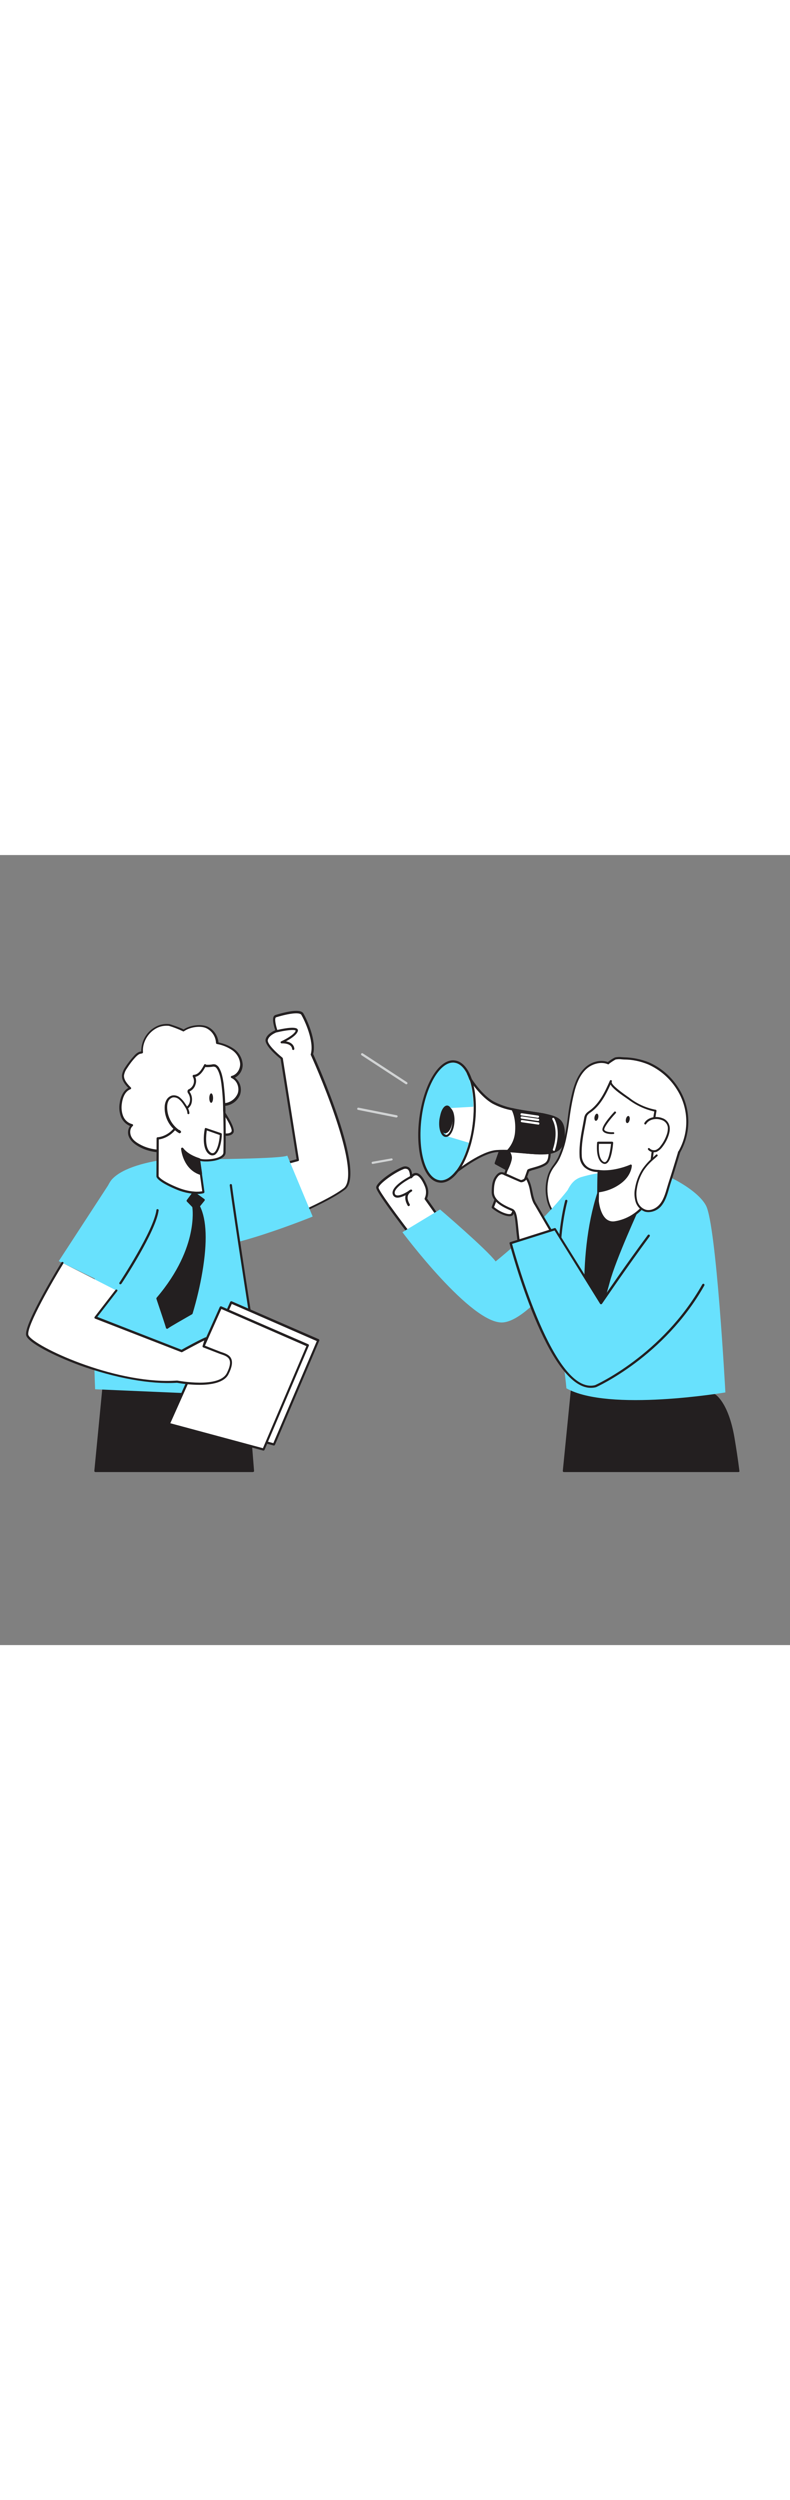 <svg version="1.1" id="Layer_1" xmlns="http://www.w3.org/2000/svg" xmlns:xlink="http://www.w3.org/1999/xlink" x="0px" y="0px" viewBox="0 0 500 500" style="width: 158px;" xml:space="preserve" data-imageid="motivation-1-22" imageName="Motivation 1" class="illustrations_image">
<rect x="0" y="0" width="500" height="500" fill="#808080" stroke="none"/>
<style type="text/css">
	.st0_motivation-1-22{fill:#FFFFFF;}
	.st1_motivation-1-22{fill:#231F20;}
	.st2_motivation-1-22{fill:#68E1FD;}
	.st3_motivation-1-22{fill:#D1D3D4;}
</style>
<g id="Character_Female_motivation-1-22">
	<path class="st0_motivation-1-22" d="M278.5,230.2l-9.1-12.8c1.2-2.6,1.2-5.6,0-8.3c-2-4.7-5.5-10.3-9.3-5.3c0,0,0.4-7.9-5.4-5.6s-15.6,9.4-16,12.1&#10;&#9;&#9;s24.1,34.3,24.5,34.9"/>
	<path class="st1_motivation-1-22" d="M263.3,245.9c-0.2,0-0.5-0.1-0.6-0.3l-1.3-1.7c-21-27.5-23.5-32.4-23.3-33.7c0.4-3.3,10.8-10.5,16.4-12.7&#10;&#9;&#9;c1.4-0.7,3-0.6,4.3,0.2c1.4,1,1.9,3,2,4.4c0.8-0.7,1.8-1,2.8-0.9c2.9,0.4,5.1,4.4,6.5,7.7c1.2,2.7,1.3,5.7,0.2,8.5l8.8,12.5&#10;&#9;&#9;c0.2,0.3,0.1,0.8-0.2,1c-0.3,0.2-0.8,0.1-1-0.2l-9.1-12.8c-0.1-0.2-0.1-0.5,0-0.7c1.1-2.4,1.1-5.2,0-7.7c-1.7-4.1-3.7-6.6-5.3-6.8&#10;&#9;&#9;c-0.9-0.1-1.8,0.4-2.7,1.6c-0.2,0.3-0.7,0.4-1,0.1c-0.2-0.1-0.3-0.4-0.3-0.6c0-1-0.1-3.9-1.5-4.9c-0.9-0.5-2-0.5-2.9,0&#10;&#9;&#9;c-5.8,2.3-15.3,9.3-15.5,11.6c0,0.9,3.1,6.5,23.1,32.6c0.8,1,1.3,1.7,1.4,1.8c0.2,0.3,0.2,0.8-0.2,1c0,0,0,0,0,0&#10;&#9;&#9;C263.6,245.9,263.5,246,263.3,245.9L263.3,245.9z"/>
	<path class="st1_motivation-1-22" d="M467.3,389.8c-0.7-6-1.8-13.3-3.2-21.4c-3.9-22.3-12-26.7-12-26.7l-89.9-6.2l-5.4,54.3H467.3z"/>
	<path class="st1_motivation-1-22" d="M467.3,390.5H356.9c-0.2,0-0.4-0.1-0.5-0.2c-0.1-0.1-0.2-0.3-0.2-0.5l5.4-54.3c0-0.4,0.4-0.7,0.7-0.6l89.9,6.2&#10;&#9;&#9;c0.1,0,0.2,0,0.3,0.1c0.3,0.2,8.4,4.9,12.3,27.2c1.2,7.1,2.3,14.3,3.2,21.5c0,0.2,0,0.4-0.2,0.5&#10;&#9;&#9;C467.6,390.4,467.5,390.5,467.3,390.5L467.3,390.5z M357.7,389.1h108.8c-0.9-6.9-1.9-13.8-3.1-20.6c-3.5-20.1-10.5-25.5-11.5-26.1&#10;&#9;&#9;l-89-6.1L357.7,389.1L357.7,389.1z"/>
	<path class="st0_motivation-1-22" d="M428.8,147.8c8.9,13.8,8.1,31.6-1.9,44.6c-2.9,3.7-6.5,5.5-9.2,9.6c-3,4.6-5.6,9.4-8.5,14&#10;&#9;&#9;c-4.2,6.8-9.4,13.3-16.6,16.7c-5.6,2.7-11.9,3.3-18.1,3.2c-8.5-0.1-17.9-1.8-23.4-8.3c-2.6-3.1-4.2-6.8-4.9-10.8&#10;&#9;&#9;c-0.8-4.8-0.5-9.8,1.1-14.4c1.3-4,4.4-6.6,6.2-10.4c2.1-4.4,3.5-9.1,4.4-13.9c2-9.8,2.5-20,5.3-29.6c1.4-4.9,3.5-9.8,7.3-13.3&#10;&#9;&#9;s9.4-5.2,14.1-3.2c-0.3-0.1,4-2.9,4.5-3c1.9-0.5,3.6-0.1,5.5-0.1c5.3,0.1,10.6,1.1,15.6,3.2C418,135.2,424.4,140.8,428.8,147.8&#10;&#9;&#9;L428.8,147.8z"/>
	<path class="st1_motivation-1-22" d="M375.7,236.4h-1c-11.1-0.1-19.1-3-23.9-8.5c-2.6-3.2-4.4-7-5-11.1c-0.9-4.9-0.5-10,1.1-14.7&#10;&#9;&#9;c0.8-2.2,2-4.3,3.5-6.2c1-1.4,1.9-2.8,2.7-4.3c2-4.4,3.5-9,4.4-13.8c0.8-3.9,1.4-7.9,1.9-11.8c0.7-6,1.8-12,3.4-17.9&#10;&#9;&#9;c1.8-6.2,4.2-10.5,7.5-13.6c4.1-3.8,9.9-5.2,14.4-3.5c1.4-1.1,2.9-2.1,4.5-2.9c1.4-0.3,2.9-0.4,4.3-0.2c0.5,0,0.9,0.1,1.4,0.1&#10;&#9;&#9;c5.4,0.1,10.8,1.2,15.8,3.2c7.7,3.4,14.2,9,18.7,16.2l0,0c9,14,8.2,32.2-1.9,45.3c-1.3,1.6-2.7,3-4.3,4.3c-1.8,1.5-3.5,3.2-4.9,5.2&#10;&#9;&#9;c-1.7,2.6-3.4,5.4-4.9,8.1c-1.1,2-2.3,4-3.5,5.9c-3.4,5.4-8.8,13.1-16.8,16.9C388.4,235.4,382.9,236.4,375.7,236.4L375.7,236.4z&#10;&#9;&#9; M380.5,131.6c-3.5,0.1-6.9,1.5-9.5,3.9c-3.1,2.9-5.4,7-7.1,13c-1.5,5.8-2.6,11.7-3.4,17.7c-0.5,3.9-1.1,8-1.9,11.9&#10;&#9;&#9;c-0.9,4.9-2.4,9.6-4.5,14.1c-0.8,1.6-1.8,3.1-2.9,4.5c-1.4,1.8-2.5,3.7-3.3,5.8c-1.5,4.5-1.8,9.4-1,14.1c0.6,3.9,2.2,7.5,4.7,10.5&#10;&#9;&#9;c4.5,5.2,12.2,8,23,8.1c7.5,0.1,13.2-0.9,17.8-3.1c7.7-3.7,13-11.2,16.3-16.5c1.2-1.9,2.4-3.9,3.5-5.9c1.6-2.7,3.2-5.5,5-8.1&#10;&#9;&#9;c1.4-2,3.1-3.9,5.1-5.4c1.5-1.3,2.9-2.6,4.1-4.2c9.9-12.7,10.6-30.3,1.9-43.8l0,0c-4.3-6.9-10.7-12.4-18.1-15.7&#10;&#9;&#9;c-4.9-2-10.1-3.1-15.3-3.1c-0.5,0-1-0.1-1.4-0.1c-1.3-0.2-2.6-0.1-3.9,0.1c-1.4,0.8-2.8,1.7-4.1,2.7c-0.1,0.3-0.5,0.5-0.8,0.3l0,0&#10;&#9;&#9;C383.3,131.8,382,131.6,380.5,131.6L380.5,131.6z"/>
	<path class="st2_motivation-1-22 targetColor" d="M364,205.7c0,0-14.8,22.5-50.3,51.5c-5.5-7.5-35.2-32.9-35.2-32.9l-23.8,14.4c0,0,43.8,58.8,63.7,57.1&#10;&#9;&#9;s54.2-55.1,54.2-55.1L364,205.7z" style="fill: rgb(104, 225, 253);"/>
	<path class="st2_motivation-1-22 targetColor" d="M459.1,340.1c0,0-73.9,12.5-100.6-2.6c0,0-2.1-23-5.2-31.8c-1.7-4.8-1.8-2.4-4-6.9c-3.7-7.3-5.5-15.4-5.4-23.6&#10;&#9;&#9;c0.2-10.5,2.4-22.4,4.6-32.7c1.5-7,3.7-13.8,6.6-20.4c3.3-7.6,5-15.9,12.8-18.3c12.6-3.8,25.2-3.8,38.3-5.6&#10;&#9;&#9;c6.3-0.9,34,11.3,40.6,23.6S459.1,340.1,459.1,340.1L459.1,340.1z" style="fill: rgb(104, 225, 253);"/>
	<path class="st1_motivation-1-22" d="M360.3,290.7c-0.3,0-0.5-0.2-0.6-0.4c-12.9-32-2.1-71.2-2-71.6c0.1-0.4,0.5-0.6,0.9-0.5&#10;&#9;&#9;c0.4,0.1,0.6,0.5,0.5,0.9c-0.1,0.4-10.8,39.2,1.9,70.7c0.1,0.4,0,0.8-0.4,0.9c0,0,0,0,0,0C360.5,290.7,360.4,290.7,360.3,290.7&#10;&#9;&#9;L360.3,290.7z"/>
	<path class="st1_motivation-1-22" d="M404.7,221.8c0,0-15.6,33.8-19.4,48.4s-12.6,39.2-12.6,39.2s-8.3-52.2,6.2-96.3L404.7,221.8L404.7,221.8z"/>
	<path class="st1_motivation-1-22" d="M372.7,310.1L372.7,310.1c-0.3,0-0.6-0.2-0.6-0.5c-0.1-0.5-8.2-52.9,6.2-96.6c0-0.2,0.2-0.3,0.3-0.4&#10;&#9;&#9;c0.1-0.1,0.3-0.1,0.5,0l25.8,8.6c0.3,0.1,0.5,0.5,0.4,0.8c0,0,0,0,0,0.1c-0.2,0.3-15.6,33.9-19.4,48.3s-12.5,39-12.6,39.3&#10;&#9;&#9;C373.2,310,373,310.2,372.7,310.1L372.7,310.1z M379.3,214c-12.3,37.8-7.7,82.1-6.3,92.9c2.3-6.5,8.7-25,11.8-36.8&#10;&#9;&#9;c3.5-13.4,17-43.2,19.1-47.9L379.3,214L379.3,214z"/>
	<path class="st0_motivation-1-22" d="M378.8,199.9l-0.4,19.1c0,0,1.2,14.9,10.7,13.4c8.1-1.2,15.4-5.8,20-12.6l4.6-37.6c0.2-1.6-1.4-6.7,1.1-20.4&#10;&#9;&#9;c-6.1-1.2-11.8-3.8-16.7-7.6c-2-1.4-12.8-8.2-11.5-11.1c-3.2,7.2-6.8,14.6-13.1,19.2c-1,0.5-1.8,1.3-2.5,2.2&#10;&#9;&#9;c-0.4,0.7-0.6,1.5-0.7,2.2c-1.5,7.8-3.3,15.4-3,23.5C367.8,200.7,378.8,199.9,378.8,199.9L378.8,199.9z"/>
	<path class="st1_motivation-1-22" d="M387.9,233.1c-1.7,0-3.4-0.6-4.7-1.6c-4.6-3.6-5.3-12.1-5.3-12.5l0.3-18.4c-3,0-5.9-1-8.2-2.9&#10;&#9;&#9;c-2.1-1.9-3.2-4.7-3.2-7.5c-0.3-7,1-13.5,2.3-20.3c0.2-1.1,0.4-2.2,0.6-3.3c0.1-0.9,0.4-1.7,0.8-2.4c0.6-0.9,1.4-1.6,2.3-2.2&#10;&#9;&#9;l0.3-0.2c6.4-4.6,9.9-12.2,12.9-19l0,0c0.1-0.3,0.5-0.5,0.9-0.3s0.5,0.5,0.3,0.9l0,0c-0.6,1.3,2.8,4.4,9.9,9.4&#10;&#9;&#9;c0.6,0.4,1.1,0.7,1.4,1c4.8,3.7,10.5,6.3,16.5,7.4c0.2,0,0.3,0.1,0.4,0.3c0.1,0.1,0.1,0.3,0.1,0.5c-1.9,10.4-1.4,15.9-1.2,18.5&#10;&#9;&#9;c0.1,0.6,0.1,1.3,0.1,1.9l0,0c0,0,0,0.4-4.6,37.6c0,0.1,0,0.2-0.1,0.2c-4.7,7-12.1,11.7-20.4,13&#10;&#9;&#9;C388.8,233.1,388.3,233.1,387.9,233.1z M378.8,199.3c0.2,0,0.3,0.1,0.4,0.2c0.1,0.1,0.2,0.3,0.2,0.5l-0.4,19c0,0,0.7,8.2,4.9,11.5&#10;&#9;&#9;c1.4,1.1,3.3,1.6,5.1,1.3c7.9-1.2,14.9-5.7,19.5-12.2c0.3-2.5,4.6-37.3,4.6-37.5c0-0.5,0-1.1-0.1-1.6c-0.2-2.6-0.7-8,1.1-18.2&#10;&#9;&#9;c-5.9-1.3-11.5-3.9-16.4-7.6c-0.3-0.2-0.8-0.5-1.3-0.9c-5-3.4-8.8-6.3-10-8.6c-2.8,6.2-6.4,13.3-12.5,17.6l-0.3,0.2&#10;&#9;&#9;c-0.8,0.5-1.4,1.1-1.9,1.8c-0.3,0.6-0.5,1.3-0.6,2c-0.2,1.1-0.4,2.2-0.6,3.3c-1.3,6.8-2.6,13.2-2.3,20c0,2.5,1,4.9,2.8,6.6&#10;&#9;&#9;C373.9,199.5,378.8,199.2,378.8,199.3L378.8,199.3L378.8,199.3z"/>
	<path class="st1_motivation-1-22" d="M378.6,212.9c5-0.6,9.8-2.5,13.9-5.5c6.6-4.9,6.7-11,6.7-11s-10.5,4.8-20.4,3.4L378.6,212.9L378.6,212.9z"/>
	<path class="st1_motivation-1-22" d="M378.6,213.5c-0.3,0-0.6-0.3-0.6-0.6c0,0,0,0,0,0l0.2-13c0-0.2,0.1-0.3,0.2-0.5c0.1-0.1,0.3-0.2,0.5-0.1&#10;&#9;&#9;c9.6,1.3,20-3.3,20.1-3.4c0.2-0.1,0.4-0.1,0.6,0.1c0.2,0.1,0.3,0.3,0.3,0.5c0,0.3-0.2,6.4-7,11.4&#10;&#9;&#9;C388.7,211,383.8,212.9,378.6,213.5L378.6,213.5L378.6,213.5z M379.4,200.6l-0.2,11.6c4.7-0.7,9.1-2.5,12.9-5.3&#10;&#9;&#9;c3.2-2.2,5.5-5.6,6.3-9.5C395.7,198.6,387.5,201.5,379.4,200.6L379.4,200.6z"/>
	<path class="st0_motivation-1-22" d="M389.3,163c0,0-8.6,9.2-7.3,11.3s6.2,1.6,6.2,1.6"/>
	<path class="st1_motivation-1-22" d="M387.1,176.6c-1.6,0-4.5-0.3-5.6-2c-1.5-2.2,4.6-9.2,7.3-12.1c0.2-0.3,0.6-0.3,0.9,0s0.3,0.6,0,0.9&#10;&#9;&#9;c-4.5,4.8-7.8,9.6-7.2,10.6c1,1.4,4.4,1.5,5.6,1.4c0.3,0,0.6,0.2,0.7,0.5c0,0,0,0,0,0c0,0.3-0.2,0.6-0.6,0.7&#10;&#9;&#9;C388.1,176.5,387.7,176.6,387.1,176.6L387.1,176.6z"/>
	<ellipse transform="matrix(0.199 -0.98 0.98 0.199 139.648 502.96)" class="st1_motivation-1-22" cx="377.6" cy="166" rx="2.3" ry="1.2"/>
	
		<ellipse transform="matrix(0.199 -0.98 0.98 0.199 154.075 523.609)" class="st1_motivation-1-22" cx="397.5" cy="167.5" rx="2.3" ry="1.2"/>
	<path class="st0_motivation-1-22" d="M408.3,169.9c2.1-3.6,7.1-4.2,10.7-2.8c2.4,0.8,4.1,3,4.3,5.5c0.1,1.5-0.2,3.1-0.7,4.5c-0.9,2.7-2.2,5.2-4,7.4&#10;&#9;&#9;c-0.8,1.2-1.9,2.1-3.2,2.7c-1.7,0.7-3.5,0.2-4.8-1.1"/>
	<path class="st1_motivation-1-22" d="M413.8,188.1c-1.4,0-2.7-0.6-3.6-1.6c-0.2-0.3-0.2-0.7,0-0.9c0.2-0.2,0.6-0.3,0.9,0c0,0,0,0,0,0&#10;&#9;&#9;c1,1.1,2.6,1.5,4.1,1c1.2-0.6,2.2-1.4,2.9-2.5c1.7-2.1,3-4.6,3.9-7.2c0.5-1.4,0.7-2.8,0.7-4.2c-0.1-2.3-1.7-4.3-3.9-5&#10;&#9;&#9;c-3.4-1.3-8-0.6-9.9,2.6c-0.2,0.3-0.6,0.3-0.9,0.1c-0.2-0.2-0.3-0.5-0.2-0.8c2.2-3.8,7.6-4.6,11.4-3.1c2.7,0.9,4.5,3.3,4.7,6.1&#10;&#9;&#9;c0.1,1.6-0.2,3.2-0.7,4.7c-0.9,2.8-2.3,5.3-4.1,7.6c-0.9,1.2-2.1,2.2-3.4,2.9C415.1,188,414.5,188.1,413.8,188.1L413.8,188.1z"/>
	<path class="st0_motivation-1-22" d="M347.6,185.5c0,0,1.1,6.2-1.4,9.1s-11.4,4.2-11.9,5.1s-8.9,26.2-10.3,27.7s-7.4-0.4-12.1-4.4&#10;&#9;&#9;c0,0,9-23.4,9.3-25.4s-3.5-10.3-3.7-14.1L347.6,185.5z"/>
	<path class="st1_motivation-1-22" d="M322.4,228.6c-2.9,0-7.7-2.3-11-5.1c-0.2-0.2-0.3-0.5-0.2-0.8c3.6-9.4,9.1-23.8,9.2-25.2&#10;&#9;&#9;c0.1-0.8-0.8-3.4-1.5-5.8c-1-2.9-2-6.1-2.2-8.2c0-0.2,0.1-0.4,0.3-0.5c0.1-0.1,0.3-0.2,0.5-0.2l30.2,2c0.3,0,0.6,0.3,0.6,0.6&#10;&#9;&#9;c0,0.3,1.1,6.5-1.5,9.7c-1.7,2-5.8,3.2-8.9,4.1c-1,0.2-2,0.6-3,1c-0.1,0.2-1,2.8-2,5.7c-4.6,13.2-7.5,21-8.3,22&#10;&#9;&#9;C324,228.4,323.3,228.6,322.4,228.6L322.4,228.6z M312.7,222.8c4.8,3.9,10,5.1,10.8,4.1s5.7-14.9,8.1-21.5c1.4-3.9,2-5.7,2.1-6&#10;&#9;&#9;c0.3-0.6,1.2-0.9,3.8-1.6c2.9-0.8,6.8-2,8.2-3.6c1.8-2.1,1.5-6.4,1.3-8l-28.8-1.9c0.5,2.4,1.2,4.8,2,7.1c1.1,3.3,1.7,5.3,1.6,6.4&#10;&#9;&#9;C321.6,199.6,314.2,218.8,312.7,222.8L312.7,222.8z"/>
	<path class="st1_motivation-1-22" d="M321.4,187.3c1,1.2,1.6,2.6,1.8,4.1c0.2,2.4-2.4,7.6-2.4,7.6l-7.1-3.9l2.9-8.2L321.4,187.3L321.4,187.3z"/>
	<path class="st1_motivation-1-22" d="M320.8,199.7c-0.1,0-0.2,0-0.3-0.1l-7.1-3.9c-0.3-0.2-0.4-0.5-0.3-0.9l2.9-8.2c0.1-0.3,0.4-0.5,0.7-0.5&#10;&#9;&#9;l4.8,0.4c0.2,0,0.3,0.1,0.5,0.2c1.1,1.3,1.8,2.8,2,4.5c0.2,2.5-2.2,7.4-2.5,8c-0.1,0.2-0.2,0.3-0.4,0.4L320.8,199.7z M314.6,194.8&#10;&#9;&#9;l5.9,3.3c0.8-1.7,2.2-5,2-6.6c-0.2-1.3-0.7-2.5-1.5-3.5l-4-0.3L314.6,194.8L314.6,194.8z"/>
	<path class="st0_motivation-1-22" d="M284.8,203.8c0,0,18.4-15.6,29.7-16.4c2.9-0.2,5.7-0.2,8.6,0c6.7,0.4,13.5,1.4,18.2,1.4&#10;&#9;&#9;c9.3-0.1,16-3.5,15.5-13.1c-0.4-8.3-4.4-9.6-12.8-11.4c-4.1-0.9-12-1.6-19.6-3.3c-4.3-0.8-8.5-2.3-12.4-4.3&#10;&#9;&#9;c-8.9-5.2-16-17.7-16-17.7L284.8,203.8L284.8,203.8z"/>
	<path class="st1_motivation-1-22" d="M284.8,204.5c-0.1,0-0.2,0-0.4-0.1c-0.3-0.1-0.4-0.4-0.3-0.7l11.1-64.9c0.1-0.4,0.4-0.6,0.8-0.6&#10;&#9;&#9;c0.2,0,0.4,0.2,0.5,0.3c0.1,0.1,7.1,12.4,15.8,17.4c3.8,2,8,3.5,12.2,4.3c4.3,1,8.7,1.6,12.6,2.2c2.8,0.4,5.2,0.8,7,1.1&#10;&#9;&#9;c8.4,1.9,12.9,3.2,13.3,12.1c0.2,4-0.8,7.1-2.9,9.4c-2.7,2.9-7.1,4.3-13.3,4.4c-3.4,0-6.7-0.3-10.1-0.7c-2.7-0.3-5.4-0.5-8.2-0.7&#10;&#9;&#9;c-2.8-0.2-5.7-0.2-8.5,0c-10.9,0.8-29.1,16.1-29.3,16.3C285.1,204.5,285,204.5,284.8,204.5L284.8,204.5z M296.2,140.9l-10.5,61.2&#10;&#9;&#9;c4.6-3.7,19-14.7,28.6-15.4c2.9-0.2,5.8-0.2,8.7,0c2.8,0.2,5.5,0.4,8.2,0.7c3.3,0.4,6.6,0.6,9.9,0.7c5.8-0.1,9.9-1.4,12.3-4&#10;&#9;&#9;c1.9-2,2.7-4.8,2.5-8.4c-0.4-7.8-4-9-12.2-10.8c-1.7-0.4-4.1-0.7-6.9-1.1c-3.9-0.6-8.3-1.2-12.7-2.2c-4.4-0.8-8.7-2.3-12.6-4.4&#10;&#9;&#9;C304.4,153,298.5,144.4,296.2,140.9L296.2,140.9z"/>
	<path class="st1_motivation-1-22" d="M321.4,187.3c6.7,0.4,15.1,1.3,19.8,1.5c10.7,0.4,15.5-2.1,15.6-11.8c0.1-9.9-4.5-10.9-12.8-12.7&#10;&#9;&#9;c-4.1-0.9-12-1.6-19.6-3.3c0,0,3.1,5,2.3,14.2C326.3,179.7,324.5,184,321.4,187.3L321.4,187.3z"/>
	<path class="st1_motivation-1-22" d="M343.2,189.5c-0.6,0-1.3,0-2,0c-2.5-0.1-6.1-0.4-10-0.7c-3.3-0.3-6.8-0.6-9.9-0.8c-0.3,0-0.5-0.2-0.6-0.4&#10;&#9;&#9;c-0.1-0.3,0-0.6,0.2-0.8c3-3.2,4.8-7.3,5.1-11.7c0.7-8.9-2.2-13.8-2.2-13.8c-0.1-0.2-0.1-0.5,0-0.8c0.2-0.2,0.4-0.3,0.7-0.3&#10;&#9;&#9;c4.3,1,8.7,1.6,12.6,2.2c2.8,0.4,5.2,0.8,7,1.1c8.5,1.9,13.5,3,13.4,13.4c0,4.4-1,7.4-3.1,9.4S348.6,189.5,343.2,189.5L343.2,189.5&#10;&#9;&#9;z M322.9,186.7c2.7,0.2,5.6,0.4,8.5,0.7c3.8,0.3,7.4,0.6,9.9,0.7c6.2,0.2,10-0.6,12.1-2.7c1.8-1.7,2.7-4.4,2.7-8.4&#10;&#9;&#9;c0.1-9.3-4-10.2-12.2-12c-1.8-0.4-4.2-0.8-7-1.1c-3.5-0.5-7.4-1.1-11.3-1.9c1.6,4.2,2.2,8.8,1.8,13.3&#10;&#9;&#9;C327,179.5,325.4,183.5,322.9,186.7L322.9,186.7z"/>
	<path class="st2_motivation-1-22 targetColor" d="M278.1,205.9c7.2,0.9,14.6-9.1,18.6-23.8c1-3.8,1.8-7.6,2.2-11.4c0.5-3.8,0.7-7.6,0.7-11.4&#10;&#9;&#9;c-0.1-15.3-4.9-27-12.1-27.9c-8.9-1.1-18.3,14.6-20.9,35.2S269.2,204.8,278.1,205.9L278.1,205.9z" style="fill: rgb(104, 225, 253);"/>
	<path class="st1_motivation-1-22" d="M286.8,131.3c0.3,0,0.6,0,0.9,0.1c7.2,0.9,11.9,12.6,12.1,27.9c0,3.8-0.2,7.6-0.7,11.4&#10;&#9;&#9;c-0.5,3.9-1.2,7.7-2.3,11.4c-3.8,14-10.8,23.8-17.7,23.8c-0.3,0-0.6,0-0.9-0.1c-8.9-1.1-14-18.8-11.4-39.3&#10;&#9;&#9;C269.3,146.7,278.1,131.3,286.8,131.3 M286.8,129.9c-9.5,0-18.7,15.7-21.4,36.5c-1.3,10.1-0.8,19.9,1.4,27.5&#10;&#9;&#9;c2.3,8,6.3,12.8,11.2,13.4c0.4,0,0.7,0.1,1.1,0.1c7.5,0,14.9-9.8,19.1-24.9c2-7.6,3.1-15.4,3-23.2c-0.1-16.5-5.5-28.3-13.3-29.3&#10;&#9;&#9;C287.5,130,287.1,129.9,286.8,129.9L286.8,129.9L286.8,129.9z"/>
	<path class="st0_motivation-1-22" d="M282.1,177.7l14.7,4.4c1-3.8,1.8-7.6,2.2-11.4c0.5-3.8,0.7-7.6,0.7-11.4l-16.2,0.9L282.1,177.7L282.1,177.7z"/>
	
		<ellipse transform="matrix(7.974522e-02 -0.997 0.997 7.974522e-02 93.095 435.512)" class="st1_motivation-1-22" cx="282.4" cy="167.3" rx="8.8" ry="4.1"/>
	<path class="st1_motivation-1-22" d="M282.3,178.4H282c-2.7-0.2-4.4-4.6-4-9.9c0.1-2.2,0.8-4.4,1.8-6.4c1-1.8,2.4-2.8,3.8-2.7s2.5,1.3,3.3,3.3&#10;&#9;&#9;c0.7,2.1,0.9,4.4,0.7,6.6C287.2,174.5,284.8,178.4,282.3,178.4L282.3,178.4z M283.4,160.9c-0.8,0-1.6,0.7-2.3,2&#10;&#9;&#9;c-0.9,1.8-1.5,3.8-1.6,5.8c-0.4,4.8,1.1,8.2,2.7,8.4s3.7-3,4.1-7.8c0.2-2,0-4.1-0.6-6C285.1,161.8,284.3,160.9,283.4,160.9&#10;&#9;&#9;L283.4,160.9L283.4,160.9z"/>
	<path class="st0_motivation-1-22" d="M350.6,187.2c-0.1,0-0.1,0-0.2,0c-0.4-0.1-0.6-0.5-0.5-0.9c2.4-7.2,2.3-13.9-0.2-18.8&#10;&#9;&#9;c-0.1-0.2-0.2-0.3-0.2-0.5c0-0.4,0.3-0.7,0.6-0.7c0,0,0,0,0,0c0.3,0,0.6,0.2,0.7,0.5l0.1,0.1c2.7,5.2,2.8,12.3,0.3,19.9&#10;&#9;&#9;C351.2,187.1,350.9,187.3,350.6,187.2L350.6,187.2z"/>
	<path class="st0_motivation-1-22" d="M340.5,166.3h-0.1l-10.4-1.5c-0.4-0.1-0.6-0.4-0.6-0.8c0,0,0,0,0,0c0.1-0.4,0.4-0.6,0.8-0.6l10.4,1.5&#10;&#9;&#9;c0.4,0.1,0.6,0.4,0.6,0.8C341.1,166,340.8,166.3,340.5,166.3L340.5,166.3z"/>
	<path class="st0_motivation-1-22" d="M340.6,168.3h-0.1l-10.4-1.5c-0.4-0.1-0.6-0.4-0.6-0.8c0,0,0,0,0,0c0.1-0.4,0.4-0.6,0.8-0.6l10.4,1.5&#10;&#9;&#9;c0.4,0.1,0.6,0.4,0.6,0.8C341.2,168.1,340.9,168.3,340.6,168.3L340.6,168.3z"/>
	<path class="st0_motivation-1-22" d="M340.7,170.6h-0.1l-10.4-1.5c-0.4-0.1-0.6-0.4-0.6-0.8c0,0,0,0,0,0c0.1-0.4,0.4-0.6,0.8-0.6l10.4,1.5&#10;&#9;&#9;c0.4,0.1,0.6,0.4,0.6,0.8C341.3,170.4,341.1,170.7,340.7,170.6L340.7,170.6z"/>
	<path class="st0_motivation-1-22" d="M339.1,221.3l13.8,23.6l-23,8.8c-3.6-17.2-2-27.5-5.8-29.1c-5.5-2.3-12.2-5.6-12.2-11.3c0-3.5,0.3-7.2,2.5-9.9&#10;&#9;&#9;c0.8-1,1.8-2,3-2.1c0.7,0,1.4,0.2,2,0.5c3.7,1.5,10.1,4.6,10.5,4.5c1.6-0.4,2.9-0.9,3-2.6C336.6,208.8,335.4,216.1,339.1,221.3&#10;&#9;&#9;L339.1,221.3z"/>
	<path class="st1_motivation-1-22" d="M329.9,254.4c-0.1,0-0.2,0-0.3-0.1c-0.2-0.1-0.3-0.3-0.4-0.5c-1.2-5.9-2.1-11.9-2.6-17.9&#10;&#9;&#9;c-0.6-6-1-9.9-2.8-10.7c-6.2-2.6-12.6-6-12.6-11.9c0-3.7,0.3-7.5,2.6-10.3c0.8-1.1,2-2.3,3.5-2.3c0.8,0,1.5,0.2,2.2,0.5&#10;&#9;&#9;c1.8,0.7,4.1,1.8,6.1,2.7c1.7,0.8,3.7,1.6,4.2,1.8c1.6-0.4,2.2-0.9,2.4-1.9c0-0.4,0.4-0.7,0.8-0.6c0.2,0,0.4,0.1,0.5,0.3&#10;&#9;&#9;c2,2.7,2.7,6,3.4,9.2c0.6,3,1.2,5.9,2.8,8.3l0,0l13.8,23.6c0.1,0.2,0.1,0.4,0.1,0.6c-0.1,0.2-0.2,0.3-0.4,0.4l-23,8.8&#10;&#9;&#9;C330,254.3,329.9,254.3,329.9,254.4L329.9,254.4z M317.5,202L317.5,202c-1.1,0.2-2,0.9-2.6,1.8c-2,2.5-2.3,6-2.3,9.5&#10;&#9;&#9;c0,5.1,5.9,8.2,11.7,10.6c2.6,1.1,3,5.1,3.7,11.8c0.5,5.7,1.3,11.4,2.4,17l21.4-8.2l-13.3-22.8c-1.8-2.6-2.4-5.8-3-8.8&#10;&#9;&#9;c-0.4-2.6-1.2-5.2-2.4-7.5c-0.8,1-1.9,1.6-3.1,1.7c-0.4,0.1-0.5,0-4.9-1.9c-2-0.9-4.3-1.9-6-2.6C318.6,202.2,318,202.1,317.5,202&#10;&#9;&#9;L317.5,202z"/>
	<path class="st2_motivation-1-22 targetColor" d="M410.7,240.9c-15.5,20.7-30.2,42.6-30.2,42.6l-29.1-46.8l-28.1,8.9c0,0,25.6,97.7,53.5,90.6&#10;&#9;&#9;c0,0,42.6-18.6,68.3-64.1" style="fill: rgb(104, 225, 253);"/>
	<path class="st1_motivation-1-22" d="M373.9,337.2c-27.1,0-50.4-87.6-51.4-91.4c-0.1-0.3,0.1-0.7,0.4-0.8l28.1-8.9c0.3-0.1,0.6,0,0.8,0.3l28.6,45.9&#10;&#9;&#9;c2.9-4.3,16.1-23.6,29.6-41.8c0.2-0.3,0.6-0.4,1-0.2c0,0,0,0,0,0c0.3,0.2,0.4,0.7,0.2,1c0,0,0,0,0,0C396,261.9,381.2,283.8,381,284&#10;&#9;&#9;c-0.1,0.2-0.4,0.3-0.6,0.3c-0.2,0-0.5-0.1-0.6-0.3L351,237.6l-26.9,8.5c2.3,8.4,26.7,95.9,52.5,89.4c0.3-0.1,42.6-19,67.9-63.8&#10;&#9;&#9;c0.2-0.3,0.6-0.5,1-0.3c0.3,0.2,0.5,0.6,0.3,1c-25.5,45.2-68.2,64.2-68.6,64.4C376,337.1,375,337.2,373.9,337.2L373.9,337.2z"/>
	<path class="st0_motivation-1-22" d="M415.8,190.1c-3.3,3-6.4,5.4-8.8,9.3c-2.2,3.6-3.7,7.6-4.4,11.8c-0.5,2.7-0.4,5.5,0.4,8.2&#10;&#9;&#9;c0.8,2.7,2.8,4.8,5.5,5.8c3.2,1,6.8-0.5,9.2-3c3.9-4.1,4.8-10.5,6.6-15.7c2-6.1,3.8-12.3,5.7-18.4"/>
	<path class="st1_motivation-1-22" d="M410.5,226c-0.8,0-1.6-0.1-2.3-0.3c-2.8-1-5-3.3-5.9-6.2c-0.8-2.7-1-5.7-0.4-8.5c0.7-4.3,2.2-8.3,4.5-12&#10;&#9;&#9;c2-2.9,4.4-5.6,7.1-7.8l1.7-1.6c0.3-0.2,0.7-0.2,0.9,0.1c0.2,0.2,0.2,0.6,0,0.8c-0.6,0.5-1.2,1.1-1.8,1.6c-2.7,2.2-5,4.7-6.9,7.5&#10;&#9;&#9;c-2.2,3.5-3.7,7.4-4.3,11.5c-0.5,2.6-0.4,5.3,0.3,7.9c0.8,2.5,2.6,4.5,5.1,5.4c3.1,1,6.5-0.7,8.5-2.8c2.9-3,4.1-7.4,5.3-11.5&#10;&#9;&#9;c0.4-1.3,0.8-2.7,1.2-3.9c1.4-4.2,2.7-8.6,4-12.8c0.6-1.9,1.1-3.7,1.7-5.6c0.1-0.3,0.4-0.6,0.8-0.5c0.3,0.1,0.6,0.4,0.5,0.8&#10;&#9;&#9;c0,0,0,0,0,0.1c-0.6,1.9-1.1,3.7-1.7,5.6c-1.3,4.2-2.6,8.6-4,12.8c-0.4,1.2-0.8,2.5-1.2,3.9c-1.2,4.3-2.5,8.8-5.5,12.1&#10;&#9;&#9;C416.1,224.7,413.4,225.9,410.5,226L410.5,226z"/>
	<path class="st0_motivation-1-22" d="M378.6,182.1h8.9c0,0-1,14.8-5.6,12.6S378.6,182.1,378.6,182.1z"/>
	<path class="st1_motivation-1-22" d="M382.8,195.5c-0.4,0-0.8-0.1-1.2-0.3c-4.9-2.4-3.7-12.7-3.7-13.2c0-0.3,0.3-0.5,0.6-0.6h8.9&#10;&#9;&#9;c0.2,0,0.3,0.1,0.5,0.2c0.1,0.1,0.2,0.3,0.2,0.5c-0.1,1.1-0.9,11.1-4.1,13C383.6,195.4,383.2,195.5,382.8,195.5L382.8,195.5z&#10;&#9;&#9; M379.1,182.8c-0.2,2.1-0.5,9.6,3,11.4c0.4,0.2,0.8,0.2,1.2,0c2.1-1.2,3.1-8.1,3.4-11.4L379.1,182.8L379.1,182.8z"/>
	<path class="st1_motivation-1-22" d="M258.6,222.2c-0.3,0-0.5-0.1-0.6-0.4c-1.4-2.4-1.8-4.6-1.3-6.5c-2.1,1-4.5,1.9-6.2,1.4c-0.9-0.3-1.6-1-1.9-1.9&#10;&#9;&#9;c-1.7-5,9.9-11,11.2-11.7c0.3-0.2,0.8,0,0.9,0.3c0.2,0.3,0,0.8-0.3,0.9c0,0,0,0,0,0c-4.6,2.3-11.5,7.1-10.5,10c0.1,0.5,0.5,0.9,1,1&#10;&#9;&#9;c1.8,0.6,5.3-1.2,7.5-2.6c0.4-0.4,0.9-0.7,1.5-1c0.3-0.1,0.7,0,0.9,0.3c0.2,0.3,0.1,0.7-0.2,0.9c-0.2,0.1-0.6,0.4-1.3,0.9&#10;&#9;&#9;c-0.5,0.5-0.9,1.1-1.1,1.7c-0.5,1.5-0.1,3.4,1.1,5.5c0.2,0.3,0.1,0.8-0.2,1c0,0,0,0,0,0C258.9,222.2,258.7,222.2,258.6,222.2&#10;&#9;&#9;L258.6,222.2z"/>
	<path class="st3_motivation-1-22" d="M257.2,145.1c-0.1,0-0.3,0-0.4-0.1l-28-18.3c-0.3-0.2-0.4-0.6-0.2-1c0,0,0,0,0,0c0.2-0.3,0.7-0.4,1-0.2&#10;&#9;&#9;c0,0,0,0,0,0l28,18.3c0.3,0.2,0.4,0.6,0.2,1C257.7,144.9,257.4,145.1,257.2,145.1L257.2,145.1z"/>
	<path class="st3_motivation-1-22" d="M250.8,166.1h-0.1l-24-4.8c-0.4,0-0.7-0.4-0.6-0.8c0-0.4,0.4-0.7,0.8-0.6c0,0,0.1,0,0.1,0l24.1,4.8&#10;&#9;&#9;c0.4,0.1,0.6,0.4,0.6,0.8c0,0,0,0,0,0C251.5,165.9,251.2,166.1,250.8,166.1L250.8,166.1z"/>
	<path class="st3_motivation-1-22" d="M235.9,195.5c-0.4,0-0.7-0.3-0.7-0.7c0-0.3,0.2-0.6,0.6-0.7l11.9-2.1c0.4-0.1,0.7,0.2,0.8,0.5c0,0,0,0,0,0&#10;&#9;&#9;c0.1,0.4-0.2,0.7-0.6,0.8c0,0,0,0,0,0L235.9,195.5L235.9,195.5z"/>
</g>
<g id="Character_Male_motivation-1-22">
	<polygon class="st1_motivation-1-22" points="66,331.9 60.4,389.8 160.1,389.8 154.6,320.7 &#9;"/>
	<path class="st1_motivation-1-22" d="M160.1,390.5H60.4c-0.2,0-0.4-0.1-0.5-0.2c-0.1-0.1-0.2-0.3-0.2-0.5l5.6-57.8c0-0.3,0.3-0.6,0.6-0.6l88.6-11.2&#10;&#9;&#9;c0.2,0,0.4,0,0.5,0.1c0.1,0.1,0.2,0.3,0.3,0.5l5.5,69c0,0.2,0,0.4-0.2,0.5C160.5,390.3,160.3,390.4,160.1,390.5L160.1,390.5z&#10;&#9;&#9; M61.2,389.1h98.1l-5.4-67.5l-87.3,11L61.2,389.1L61.2,389.1z"/>
	<path class="st0_motivation-1-22" d="M167.4,198.9l21.1-5.7l-10.2-64.4c0,0-10.2-8.1-9.5-11.8s6.3-5.5,6.3-5.5s-3.1-8.7-0.5-9.5s15-4.5,16.8-1.3&#10;&#9;&#9;s8.4,16.8,6,25.4c0,0,33.9,75,20.5,85.2S164.5,237,164.5,237"/>
	<path class="st1_motivation-1-22" d="M164.5,237.7c-0.4,0-0.7-0.3-0.7-0.7c0-0.3,0.2-0.5,0.4-0.6c0.4-0.1,40.1-15.4,53.3-25.5&#10;&#9;&#9;c3.6-2.8,5.6-13-5.5-45.7c-6.7-19.8-15.2-38.5-15.3-38.7c-0.1-0.2-0.1-0.3,0-0.5c2.3-8.3-4.1-21.7-6-24.9c-0.8-1.3-5.4-1.6-16,1.6&#10;&#9;&#9;c-0.1,0.1-0.3,0.2-0.3,0.3c-0.7,1.4,0.4,5.8,1.3,8.2c0.1,0.2,0.1,0.4,0,0.5c-0.1,0.2-0.2,0.3-0.4,0.4c0,0-5.1,1.8-5.8,5&#10;&#9;&#9;c-0.5,2.4,5.4,8,9.2,11.1c0.1,0.1,0.2,0.3,0.3,0.4l10.2,64.3c0.1,0.4-0.2,0.7-0.5,0.8l-21,5.7c-0.4,0.1-0.8-0.1-0.9-0.5&#10;&#9;&#9;c-0.1-0.4,0.1-0.7,0.5-0.8l20.4-5.6l-10.1-63.5c-1.8-1.4-10.3-8.5-9.5-12.3c0.7-3.2,4.5-5.1,6.1-5.8c-0.6-1.8-2.1-6.6-1-8.7&#10;&#9;&#9;c0.2-0.5,0.7-0.8,1.2-1c10.3-3.1,16.2-3.4,17.6-1c2.3,4,8.4,17.1,6.2,25.7c2.4,5.4,33.7,75.5,20.2,85.8s-52,25.1-53.6,25.7&#10;&#9;&#9;C164.7,237.7,164.6,237.7,164.5,237.7L164.5,237.7z"/>
	<path class="st2_motivation-1-22 targetColor" d="M125.9,192.6c0,0,53.4-0.3,55.9-2.4l16.1,38.6c0,0-58.2,23.7-73.7,19.1C107.6,228.4,125.9,192.6,125.9,192.6&#10;&#9;&#9;L125.9,192.6z" style="fill: rgb(104, 225, 253);"/>
	<path class="st2_motivation-1-22 targetColor" d="M136.9,192.5c-2.9-3-52.3-2-65.9,12.6S59,310.2,60.2,338.1l102.5,4.4C162.7,342.4,152.7,209,136.9,192.5&#10;&#9;&#9;L136.9,192.5z" style="fill: rgb(104, 225, 253);"/>
	<path class="st1_motivation-1-22" d="M162.7,319.5c-0.3,0-0.6-0.3-0.7-0.6c-0.1-0.9-14.7-94.2-16.6-109.9c0-0.4,0.2-0.7,0.6-0.8c0,0,0,0,0,0&#10;&#9;&#9;c0.4,0,0.7,0.2,0.8,0.6c0,0,0,0,0,0c1.9,15.7,16.4,108.9,16.6,109.9c0.1,0.4-0.2,0.7-0.6,0.8L162.7,319.5L162.7,319.5z"/>
	<path class="st2_motivation-1-22 targetColor" d="M71,205.1L37.2,257l44.6,21.6c0,0,22-42.4,15.2-57.6S71,205.1,71,205.1L71,205.1z" style="fill: rgb(104, 225, 253);"/>
	<polygon class="st0_motivation-1-22" points="113.4,356.8 146.3,283.2 201.4,307.2 173.4,373 &#9;"/>
	<path class="st1_motivation-1-22" d="M173.4,373.7c-0.1,0-0.1,0-0.2,0l-60-16.2c-0.2-0.1-0.4-0.2-0.4-0.4c-0.1-0.2-0.1-0.4,0-0.6l32.9-73.7&#10;&#9;&#9;c0.2-0.3,0.6-0.5,0.9-0.4l55.1,24c0.4,0.2,0.5,0.6,0.4,0.9c0,0,0,0,0,0l-28,65.8C173.9,373.5,173.7,373.7,173.4,373.7L173.4,373.7z&#10;&#9;&#9; M114.4,356.4l58.6,15.8l27.5-64.6l-53.8-23.5L114.4,356.4L114.4,356.4z"/>
	<polygon class="st0_motivation-1-22" points="106.8,360 139.7,286.4 194.8,310.4 166.8,376.2 &#9;"/>
	<path class="st1_motivation-1-22" d="M166.8,376.9c-0.1,0-0.1,0-0.2,0l-60-16.2c-0.2-0.1-0.4-0.2-0.4-0.4c-0.1-0.2-0.1-0.4,0-0.6l32.9-73.7&#10;&#9;&#9;c0.2-0.3,0.6-0.5,0.9-0.4l55.1,24c0.4,0.2,0.5,0.6,0.4,0.9c0,0,0,0,0,0l-28,65.8C167.3,376.7,167.1,376.9,166.8,376.9L166.8,376.9z&#10;&#9;&#9; M107.8,359.6l58.6,15.8l27.5-64.6l-53.8-23.5L107.8,359.6L107.8,359.6z"/>
	<path class="st0_motivation-1-22" d="M39.5,258.1c0,0-23.4,38.1-22.3,45.5s56.2,32.3,94.9,29.7c0,0,27,5.3,32.1-5.2s-0.5-11.5-4.8-13.1&#10;&#9;&#9;s-10.6-4.1-10.6-4.1l1.6-5c-3,1-15.5,8-15.5,8l-54.4-21.2l13.2-17.1"/>
	<path class="st1_motivation-1-22" d="M126.2,335.3c-4.8,0-9.5-0.5-14.2-1.3c-16.7,1.1-39.2-3-61.7-11.1c-15.9-5.9-33.2-14.5-33.8-19.2&#10;&#9;&#9;c-1.1-7.5,21.5-44.4,22.4-45.9c0.2-0.3,0.7-0.4,1-0.2c0.3,0.2,0.4,0.6,0.2,0.9c-6.5,10.5-23.1,39.2-22.2,45s48.8,29.3,88,29.3&#10;&#9;&#9;c2.1,0,4.1-0.1,6.1-0.2h0.2c0.3,0,26.5,5.1,31.4-4.8c1.9-3.8,2.4-6.5,1.6-8.4s-3-2.7-5.1-3.4l-0.9-0.3c-4.2-1.6-10.5-4.1-10.6-4.1&#10;&#9;&#9;c-0.3-0.1-0.5-0.5-0.4-0.9l1.1-3.5c-4.2,2-13.9,7.3-14,7.4c-0.2,0.1-0.4,0.1-0.6,0l-54.5-21.2c-0.2-0.1-0.4-0.2-0.4-0.5&#10;&#9;&#9;c-0.1-0.2,0-0.4,0.1-0.6l13.2-17.1c0.3-0.3,0.7-0.3,1-0.1c0.3,0.2,0.3,0.6,0.1,0.9l-12.6,16.3l53.3,20.8c1.9-1.1,12.5-6.9,15.3-7.9&#10;&#9;&#9;c0.3-0.1,0.5,0,0.7,0.2c0.2,0.2,0.3,0.5,0.2,0.7l-1.4,4.4c1.7,0.7,6.5,2.6,9.9,3.9l0.9,0.3c2.3,0.8,4.9,1.7,5.9,4.2&#10;&#9;&#9;c0.9,2.2,0.4,5.3-1.7,9.5C142.1,333.9,133.8,335.3,126.2,335.3L126.2,335.3z"/>
	<path class="st0_motivation-1-22" d="M105.3,187.6c-6.1,0.1-11.7-0.6-17.2-3.7c-2.4-1.2-4.4-3.1-5.8-5.4c-1.2-2.4-0.9-5.7,1.2-7.4&#10;&#9;&#9;c-2.9-0.8-5.3-2.9-6.3-5.7c-1-2.8-1.3-5.8-0.8-8.7c0.6-3.8,2.3-7.8,5.9-9.2c-2.3-2.3-4.8-5.1-4.5-8.4c0.2-1.6,0.9-3.2,1.9-4.5&#10;&#9;&#9;c1.7-2.7,3.7-5.3,5.9-7.6c1.2-1.3,2.8-2.6,4.4-2c-0.7-6.2,3-12.4,8.3-15.6c2.6-1.6,5.8-2.3,8.8-1.9c1,0.1,9.3,3.4,9,3.6&#10;&#9;&#9;c3.7-2.7,10.8-3.9,15-1.9c3.7,1.9,6.2,5.7,6.3,9.9c3.6,0.6,7.1,2,10.1,4.1c2.9,2.2,5.1,5.6,5.2,9.2s-2.3,7.4-5.9,8.2&#10;&#9;&#9;c3.9,1.7,5.7,6.8,4.2,10.8c-1.7,4-5.6,6.6-10,6.6c-0.6-0.1-1.2,0-1.8,0.2c-0.6,0.4-1,1-1.4,1.6c-1.3,2-3.6,2.3-5.2,3.8&#10;&#9;&#9;c-2.1,2-3.8,5.3-5.5,7.7c-1.8,2.4-3.7,4.8-5.8,7c-2.2,2.5-4.1,5.7-6.8,7.7c-2.4,1.8-4.4,1.1-7.2,1.2L105.3,187.6L105.3,187.6z"/>
	<path class="st1_motivation-1-22" d="M104.2,188.3c-5,0-10.7-0.6-16.4-3.8c-3-1.7-5-3.6-6-5.7c-1.2-2.4-1-5.1,0.5-7.3c-2.6-1.1-4.6-3.1-5.7-5.7&#10;&#9;&#9;c-1.1-2.9-1.4-6-0.8-9.1c0.3-2.2,1.5-7.2,5.4-9.3c-2.2-2.3-4.3-5-4-8.2c0.3-1.7,1-3.4,2-4.8c1.8-2.8,3.8-5.3,6-7.7&#10;&#9;&#9;c1.5-1.6,2.9-2.3,4.2-2.4c-0.1-6.3,3.2-12.2,8.6-15.3c2.8-1.7,6-2.4,9.3-2c0.1,0,6.7,2.1,8.9,3.4c3.8-2.6,10.9-3.8,15.4-1.7&#10;&#9;&#9;c3.8,1.9,6.3,5.7,6.7,9.9c3.5,0.7,6.9,2.1,9.8,4.1c3.2,2.3,5.2,5.8,5.5,9.8c0.1,3.5-1.8,6.8-4.9,8.4c3.3,2.5,4.6,6.9,3.2,10.9&#10;&#9;&#9;c-1.8,4.3-6,7-10.6,7H141c-0.4,0-0.8,0-1.2,0.1c-0.4,0.3-0.7,0.6-0.9,1.1c-0.1,0.1-0.2,0.3-0.2,0.4c-0.8,1.1-1.9,2-3.2,2.5&#10;&#9;&#9;c-0.8,0.4-1.5,0.8-2.1,1.4c-1.4,1.5-2.7,3.2-3.7,5c-0.6,0.9-1.1,1.8-1.7,2.6c-1.8,2.5-3.8,4.8-5.9,7.1c-0.7,0.8-1.4,1.7-2.2,2.7&#10;&#9;&#9;c-1.3,1.9-2.9,3.7-4.8,5.1c-2,1.5-3.8,1.4-5.7,1.4c-0.6,0-1.2,0-1.9,0l-2.2,0.1L104.2,188.3L104.2,188.3z M89.3,125.7&#10;&#9;&#9;c-0.9,0-2,0.7-3.2,1.9c-2.2,2.3-4.1,4.8-5.8,7.5c-0.9,1.2-1.5,2.7-1.8,4.2c-0.3,2.9,2.1,5.6,4.3,7.8c0.2,0.2,0.2,0.4,0.2,0.6&#10;&#9;&#9;c0,0.2-0.2,0.4-0.4,0.5c-4,1.5-5.1,6.6-5.4,8.6c-0.5,2.8-0.3,5.7,0.7,8.3c1,2.6,3.1,4.5,5.8,5.2c0.3,0.1,0.5,0.3,0.5,0.5&#10;&#9;&#9;c0.1,0.3,0,0.5-0.2,0.7c-1.9,1.6-1.9,4.5-1,6.5s2.7,3.6,5.5,5.1c5.9,3.3,11.9,3.6,16.9,3.6l0,0l2.1-0.1c0.7,0,1.4,0,2,0&#10;&#9;&#9;c1.8,0.1,3.2,0.1,4.8-1.1c1.7-1.4,3.2-3,4.5-4.9c0.7-0.9,1.4-1.9,2.2-2.8c2-2.2,3.9-4.6,5.7-7c0.6-0.8,1.1-1.6,1.7-2.5&#10;&#9;&#9;c1.1-1.9,2.4-3.7,3.9-5.2c0.7-0.7,1.5-1.2,2.4-1.6c1.1-0.5,2-1.2,2.7-2.1l0.2-0.4c0.3-0.6,0.8-1.2,1.4-1.6c0.6-0.3,1.2-0.4,1.9-0.3&#10;&#9;&#9;h0.2c4,0,7.7-2.4,9.3-6.1c1.4-3.7-0.4-8.4-3.9-9.9c-0.3-0.1-0.4-0.4-0.4-0.7c0-0.3,0.2-0.5,0.5-0.6c3.1-0.7,5.4-4,5.4-7.5&#10;&#9;&#9;c-0.2-3.5-2.1-6.7-4.9-8.7c-2.9-2-6.3-3.4-9.8-4c-0.3-0.1-0.6-0.3-0.6-0.7c-0.2-3.9-2.4-7.4-5.9-9.2c-4-2-10.9-0.7-14.3,1.8l0,0&#10;&#9;&#9;c-0.3,0.2-0.7,0.2-1-0.1c0,0,0,0,0,0c-2.8-1.3-5.6-2.4-8.6-3.3c-2.9-0.3-5.9,0.3-8.4,1.8c-5.3,3.1-8.5,9.2-8,14.9&#10;&#9;&#9;c0,0.2-0.1,0.5-0.2,0.6c-0.2,0.1-0.4,0.2-0.7,0.1C89.7,125.8,89.5,125.7,89.3,125.7L89.3,125.7z"/>
	<path class="st0_motivation-1-22" d="M140,160.6c0,0,8.7,12.2,7.1,14.9s-7.4,1.1-7.4,1.1"/>
	<path class="st1_motivation-1-22" d="M143.1,177.7c-1.2,0-2.4-0.2-3.6-0.5c-0.4-0.1-0.6-0.5-0.5-0.9s0.5-0.6,0.9-0.5l0,0c1.5,0.4,5.5,1,6.6-0.8&#10;&#9;&#9;c0.9-1.4-3-8.4-7.1-14.1c-0.2-0.3-0.2-0.8,0.2-1c0.3-0.2,0.8-0.2,1,0.2c2.1,3,8.8,12.8,7.1,15.7&#10;&#9;&#9;C146.8,177.3,144.8,177.7,143.1,177.7L143.1,177.7z"/>
	<path class="st0_motivation-1-22" d="M136.4,133.3c0.8,0.4,1.4,1.1,1.8,1.9c1.6,2.7,2.1,6.1,2.6,9.2c0.8,6.3,1.2,12.6,1.2,18.9&#10;&#9;&#9;c0.2,8.3,0.2,16.7,0.1,25c-0.1,5.3-13.8,5.9-16.2,4.4l2.8,20.8c0,0-6.5,2-17.7-2.7s-11.4-7.3-11.4-7.3l0.1-24.1c0,0,9-0.2,14-11.2&#10;&#9;&#9;c0.8-1.7,1-4.4,2.2-5.9c1.4-1.8,3.5-2.3,4.5-4.7c0.9-2.2,0.7-4.8-0.6-6.8c-0.3-0.4-0.6-1-0.4-1.4c0.2-0.2,0.4-0.4,0.7-0.5&#10;&#9;&#9;c3.1-1.8,4.2-5.7,2.4-8.8c0,0,0-0.1,0-0.1c3.4-0.1,5.6-3.7,7.2-6.8c-0.5,1,5.4,0.1,5.5,0.1C135.6,133.1,136,133.2,136.4,133.3&#10;&#9;&#9;L136.4,133.3z"/>
	<path class="st1_motivation-1-22" d="M124.8,214.5c-4.8-0.1-9.6-1.2-14-3.2c-11-4.7-11.8-7.4-11.8-7.9l0.1-24.1c0-0.4,0.3-0.7,0.7-0.7&#10;&#9;&#9;c0.3,0,8.7-0.4,13.4-10.8c0.3-0.8,0.6-1.5,0.7-2.3c0.3-1.3,0.8-2.6,1.5-3.8c0.6-0.8,1.3-1.4,2.1-1.9c1-0.6,1.8-1.5,2.3-2.6&#10;&#9;&#9;c0.8-2,0.6-4.3-0.6-6.2c-0.5-0.6-0.7-1.4-0.4-2.1c0.2-0.4,0.6-0.7,1-0.8c2.8-1.6,3.8-5.1,2.2-7.8c0,0,0,0,0-0.1&#10;&#9;&#9;c-0.1-0.2-0.1-0.5,0-0.7c0.1-0.2,0.3-0.4,0.6-0.4c3.1-0.1,5.1-3.5,6.6-6.4l0,0c0.2-0.4,0.6-0.5,0.9-0.3c0.2,0.1,0.3,0.2,0.3,0.3&#10;&#9;&#9;c1.5,0.1,3,0,4.5-0.3h0.4c0.5,0,1,0.1,1.4,0.3l0,0c0.9,0.5,1.7,1.3,2.1,2.2c1.7,2.9,2.2,6.5,2.7,9.4c0.7,5.7,1.1,11.4,1.2,17.1v1.8&#10;&#9;&#9;c0.2,8.3,0.2,16.7,0.1,25c0,1.1-0.5,2.6-2.8,3.8c-3.6,2-10.2,2.3-13.3,1.6l2.7,19.6c0,0.3-0.2,0.7-0.5,0.8&#10;&#9;&#9;C127.6,214.4,126.2,214.5,124.8,214.5L124.8,214.5z M100.4,203.3c0,0,0.9,2.4,11,6.7c8.9,3.8,14.8,3.1,16.6,2.8l-2.8-20.1&#10;&#9;&#9;c0-0.3,0.1-0.5,0.3-0.7c0.2-0.1,0.5-0.1,0.8,0c1.6,1,9.3,0.9,13.1-1.2c1.3-0.7,2-1.6,2-2.6c0.2-8.3,0.1-16.6-0.1-24.9l-0.1-1.8&#10;&#9;&#9;c0-5.7-0.4-11.3-1.1-16.9c-0.4-2.8-1-6.3-2.5-8.9c-0.6-0.9-0.9-1.4-1.5-1.6c-0.3-0.1-0.7-0.2-1-0.2H135c-1.7,0.3-3.4,0.4-5.1,0.3&#10;&#9;&#9;c-1.4,2.7-3.4,5.6-6.3,6.2c0.6,1.5,0.7,3.1,0.2,4.6c-0.5,1.9-1.7,3.5-3.4,4.4c-0.2,0.1-0.3,0.1-0.4,0.2c0,0.1,0,0.2,0.3,0.7&#10;&#9;&#9;c1.4,2.2,1.6,5,0.7,7.5c-0.6,1.3-1.6,2.4-2.8,3.2c-0.7,0.5-1.3,1-1.8,1.6c-0.6,1-1,2.1-1.2,3.3c-0.2,0.9-0.5,1.7-0.8,2.6&#10;&#9;&#9;c-4.4,9.6-11.7,11.2-13.9,11.5L100.4,203.3L100.4,203.3L100.4,203.3z"/>
	<path class="st0_motivation-1-22" d="M119.1,163.5c-0.1-2.1-1.3-3.9-2.5-5.6c-0.9-1.4-1.9-2.6-3.1-3.7c-1.3-1.1-2.9-1.5-4.5-1.2&#10;&#9;&#9;c-1.4,0.4-2.5,1.4-3.2,2.7c-0.6,1.3-0.9,2.7-0.9,4.2c-0.1,6.4,3.3,12.3,8.8,15.6l-0.5-0.5"/>
	<path class="st1_motivation-1-22" d="M113.6,176.1c-0.1,0-0.2,0-0.3-0.1c-5.7-3.4-9.2-9.5-9.1-16.2c0-1.5,0.3-3.1,1-4.5c0.7-1.5,2-2.6,3.6-3.1&#10;&#9;&#9;c1.8-0.4,3.7,0.1,5.1,1.3c1.3,1.1,2.4,2.4,3.3,3.8c1.1,1.6,2.5,3.6,2.7,6c0,0.4-0.3,0.7-0.6,0.7c0,0,0,0,0,0&#10;&#9;&#9;c-0.4,0-0.7-0.2-0.7-0.6c0,0,0-0.1,0-0.1c-0.1-1.9-1.4-3.8-2.4-5.3c-0.8-1.3-1.8-2.5-3-3.5c-1.1-0.9-2.5-1.3-3.9-1.1&#10;&#9;&#9;c-1.2,0.4-2.2,1.2-2.7,2.3c-0.6,1.2-0.8,2.5-0.8,3.9c0,5.7,2.8,11.1,7.5,14.4c0.2,0,0.4,0,0.6,0.2l0.5,0.5c0.2,0.2,0.3,0.6,0.1,0.9&#10;&#9;&#9;C114.1,176,113.9,176.1,113.6,176.1L113.6,176.1z"/>
	<path class="st1_motivation-1-22" d="M125.9,192.6c0,0-7.2-2-10.6-6.7c0,0,0.9,12.6,11.9,15.9L125.9,192.6L125.9,192.6z"/>
	<path class="st1_motivation-1-22" d="M127.2,202.5c-0.1,0-0.1,0-0.2,0c-11.3-3.4-12.4-16.4-12.4-16.6c0-0.3,0.2-0.6,0.5-0.7c0.3-0.1,0.6,0,0.8,0.2&#10;&#9;&#9;c3.3,4.5,10.2,6.4,10.2,6.4c0.3,0.1,0.5,0.3,0.5,0.6l1.3,9.2c0,0.2-0.1,0.5-0.2,0.6C127.5,202.5,127.3,202.5,127.2,202.5&#10;&#9;&#9;L127.2,202.5z M116.4,188.2c0.8,3.5,3.2,10.1,9.9,12.6l-1-7.7C122,192.1,119,190.4,116.4,188.2z"/>
	
		<ellipse transform="matrix(3.141593e-03 -1 1 3.141593e-03 -20.564 287.039)" class="st1_motivation-1-22" cx="133.7" cy="153.8" rx="3" ry="1.2"/>
	<path class="st0_motivation-1-22" d="M139.7,176.6l-9.4-3.2c0,0-2.4,11.3,2.2,15.1C137,192.4,139.6,182.1,139.7,176.6L139.7,176.6z"/>
	<path class="st1_motivation-1-22" d="M134.4,190.1c-0.9,0-1.7-0.4-2.4-1c-4.8-4.1-2.5-15.3-2.4-15.8c0-0.2,0.2-0.4,0.3-0.5c0.2-0.1,0.4-0.1,0.6,0&#10;&#9;&#9;l9.4,3.2c0.3,0.1,0.5,0.4,0.5,0.7c0,3.5-1.3,11.6-4.8,13.2C135.2,190,134.8,190.1,134.4,190.1L134.4,190.1z M130.9,174.3&#10;&#9;&#9;c-0.4,2.6-1.4,10.7,2.1,13.7c1.1,1,1.8,0.6,2.1,0.6c2.3-1,3.8-7.2,4-11.4L130.9,174.3L130.9,174.3z"/>
	<path class="st1_motivation-1-22" d="M122.6,213.7l-3.8,5.1l3.6,3.6c0,0,4.7,26-22.7,58.3c0,0,6.3,18.7,6,18.4s15.5-9.2,15.5-9.2&#10;&#9;&#9;s14.9-47.5,4.5-67.7l3.2-3.9L122.6,213.7L122.6,213.7z"/>
	<path class="st1_motivation-1-22" d="M105.7,299.8c-0.2,0-0.4-0.1-0.5-0.2c-0.1-0.1-0.2-0.3-0.2-0.5c-0.3-1.2-3.7-11.4-6-18.2&#10;&#9;&#9;c-0.1-0.2,0-0.5,0.1-0.7c14.1-16.5,19.5-31.3,21.5-40.8c2-9.3,1.3-15.5,1.1-16.6l-3.4-3.5c-0.2-0.2-0.3-0.6-0.1-0.9l3.8-5.1&#10;&#9;&#9;c0.2-0.3,0.7-0.4,1-0.2c0,0,0,0,0,0l6.3,4.6c0.2,0.1,0.3,0.3,0.3,0.5c0,0.2,0,0.4-0.1,0.5l-2.9,3.6c4.2,8.6,4.7,22.5,1.5,41.5&#10;&#9;&#9;c-1.5,8.9-3.6,17.7-6.2,26.4c-0.1,0.2-0.2,0.3-0.3,0.4c-5.4,3.1-14.2,8.1-15.3,9c0,0.1-0.1,0.2-0.2,0.2&#10;&#9;&#9;C105.9,299.8,105.8,299.8,105.7,299.8L105.7,299.8z M100.5,280.8c3.6,10.6,5.1,15.1,5.6,17.1c1.5-1,5.3-3.3,14.6-8.5&#10;&#9;&#9;c1.2-3.8,14.2-48,4.4-66.9c-0.1-0.2-0.1-0.5,0.1-0.8l2.7-3.4l-5.1-3.7l-3,4.1l3.2,3.2c0.1,0.1,0.2,0.2,0.2,0.4&#10;&#9;&#9;C123.2,222.5,127.6,248.8,100.5,280.8L100.5,280.8z"/>
	<path class="st1_motivation-1-22" d="M185.6,123.4c-0.4,0-0.7-0.3-0.7-0.6c-0.4-4-6.5-3.6-6.6-3.6c-0.3,0-0.7-0.2-0.7-0.5c-0.1-0.3,0.1-0.7,0.4-0.8&#10;&#9;&#9;c2.2-1,8.1-4.1,9.1-6.6c0-0.1,0-0.1,0-0.2c-0.5-0.8-6-0.3-11.8,1.1c-0.4,0.1-0.7-0.2-0.8-0.6c-0.1-0.3,0.1-0.7,0.5-0.8&#10;&#9;&#9;c2.7-0.6,11.5-2.6,13.2-0.7c0.4,0.4,0.5,1.1,0.2,1.6c-0.9,2.4-4.8,4.8-7.4,6.2c2.4,0.4,5,1.7,5.3,4.7&#10;&#9;&#9;C186.3,123.1,186,123.4,185.6,123.4L185.6,123.4L185.6,123.4z"/>
	<path class="st1_motivation-1-22" d="M76.2,271.7c-0.1,0-0.3,0-0.4-0.1c-0.3-0.2-0.4-0.7-0.2-1c0,0,0,0,0,0c0.2-0.3,21.7-32.9,23.4-45.9&#10;&#9;&#9;c0-0.4,0.4-0.7,0.8-0.6c0,0,0,0,0,0c0.4,0.1,0.7,0.4,0.6,0.8c-1.7,13.3-22.7,45.2-23.6,46.5C76.6,271.5,76.4,271.6,76.2,271.7&#10;&#9;&#9;L76.2,271.7z"/>
</g>
</svg>